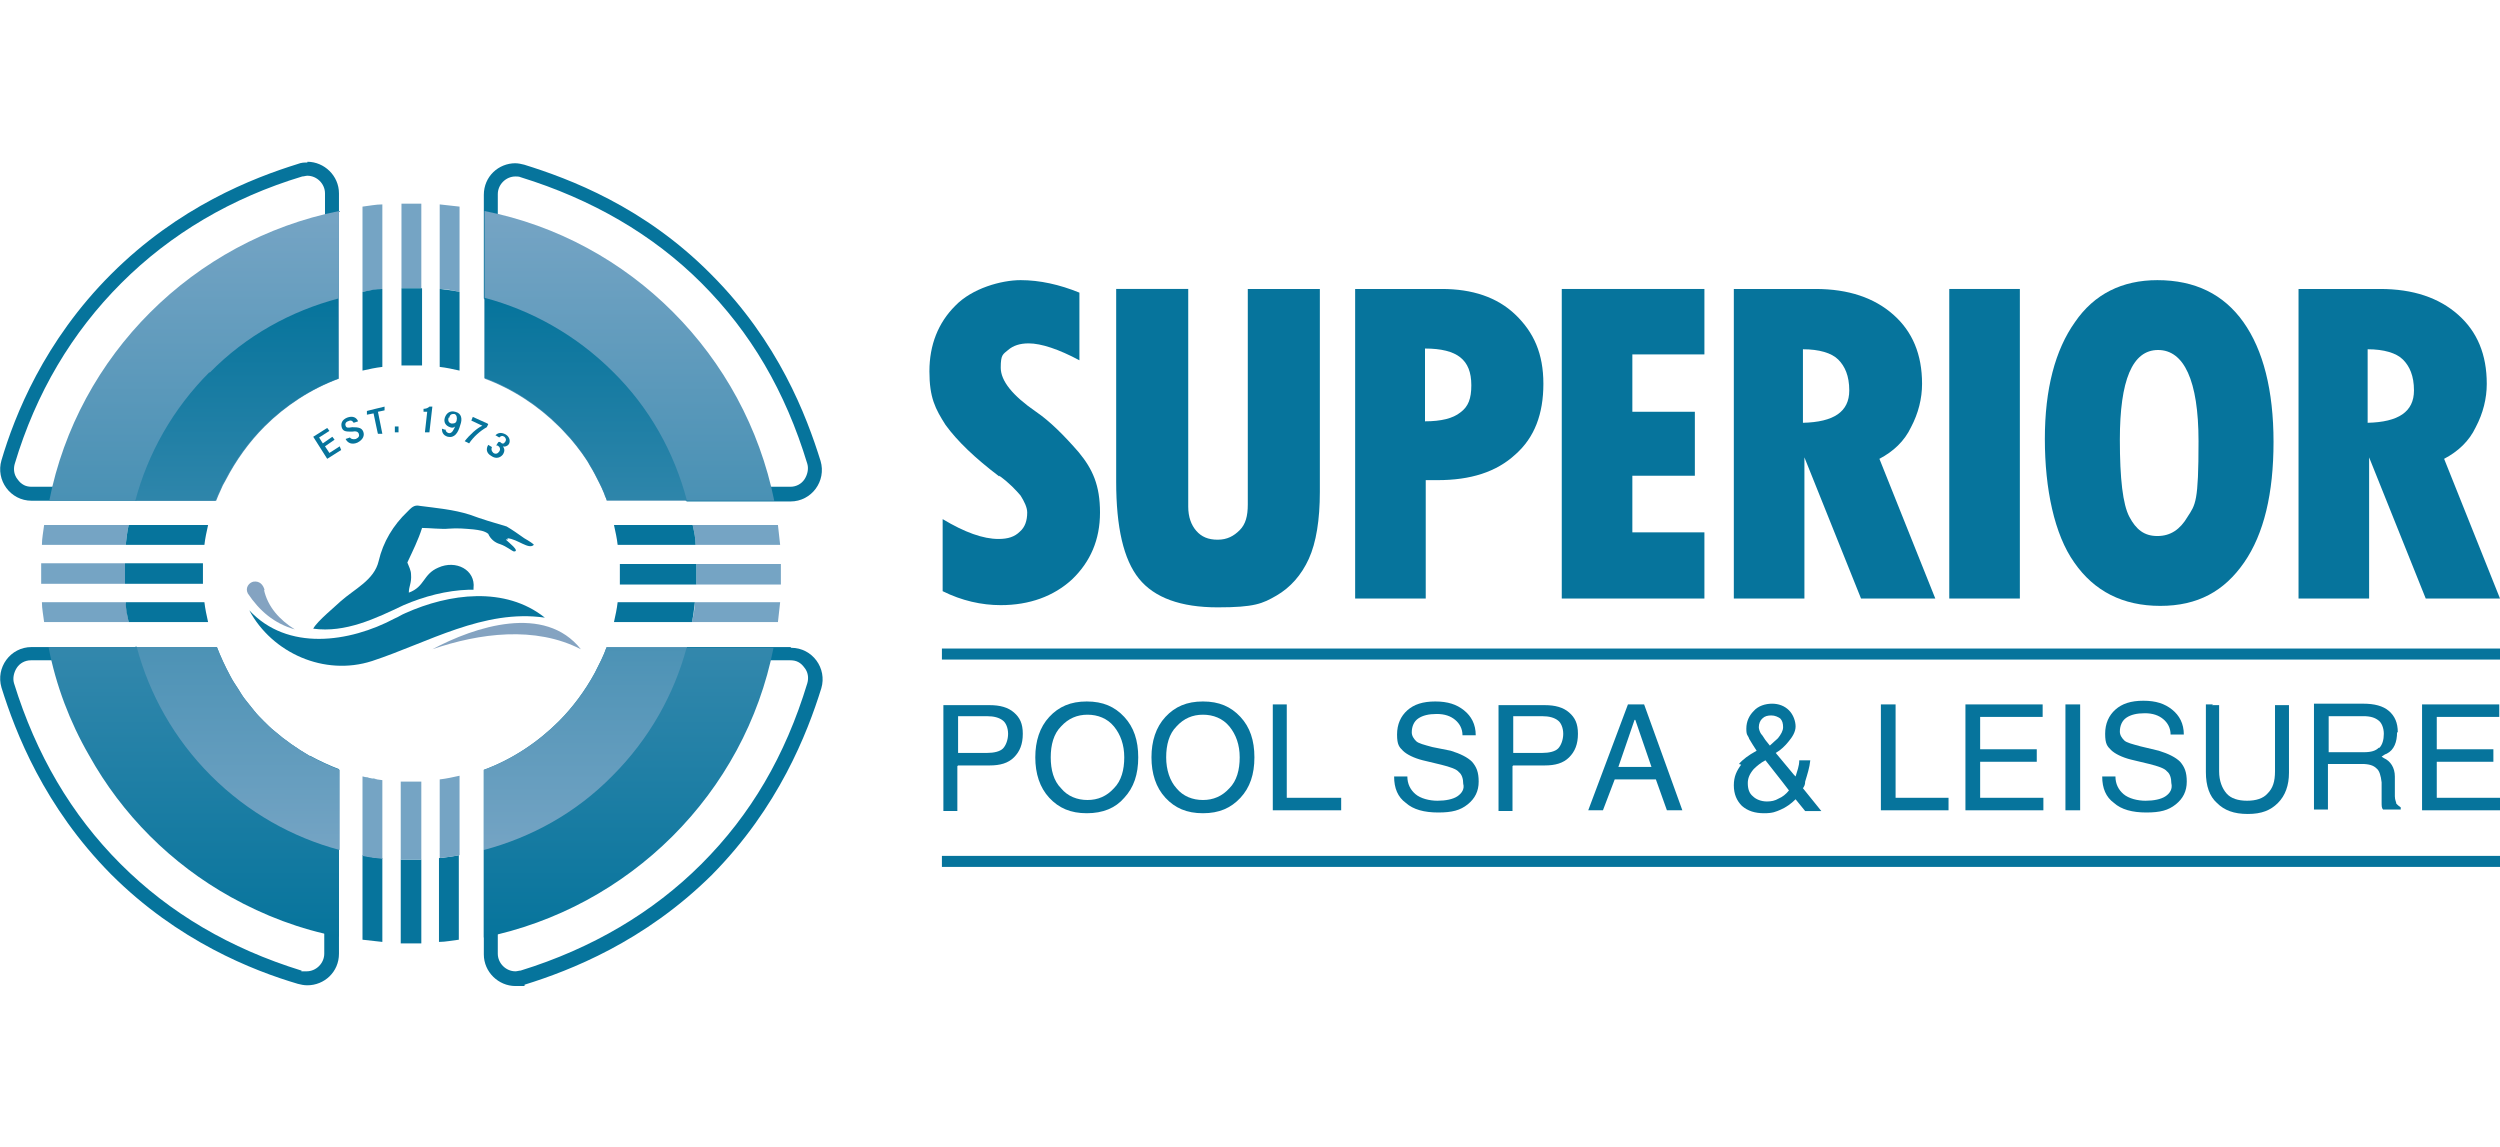 <?xml version="1.0" encoding="UTF-8"?>
<svg id="Layer_1" data-name="Layer 1" xmlns="http://www.w3.org/2000/svg" version="1.1" xmlns:xlink="http://www.w3.org/1999/xlink" viewBox="0 0 340 156">
  <defs>
    <style>
      .cls-1 {
        fill: url(#linear-gradient);
      }

      .cls-1, .cls-2, .cls-3, .cls-4, .cls-5, .cls-6 {
        stroke-width: 0px;
      }

      .cls-2 {
        fill: url(#linear-gradient-2);
      }

      .cls-3 {
        fill: #231f20;
      }

      .cls-4 {
        fill: #06749c;
      }

      .cls-7 {
        display: none;
      }

      .cls-5 {
        fill: #84a3c1;
      }

      .cls-6 {
        fill: #75a4c4;
      }
    </style>
    <linearGradient id="linear-gradient" x1="-2831.6" y1="-1303.4" x2="-2901.4" y2="-1373.2" gradientTransform="translate(-1024.7 3051.9) rotate(135) scale(1 -1)" gradientUnits="userSpaceOnUse">
      <stop offset="0" stop-color="#06749c"/>
      <stop offset="1" stop-color="#75a4c4"/>
    </linearGradient>
    <linearGradient id="linear-gradient-2" x1="-2893.3" y1="-1365" x2="-2840.2" y2="-1312" xlink:href="#linear-gradient"/>
  </defs>
  <g id="Layer_1-2" data-name="Layer 1-2" class="cls-7">
    <g>
      <path class="cls-3" d="M98.8,87.1h-23c-.4,1.1-.9,2.1-1.4,3.2-1.2,2.2-2.7,4.2-4.5,6.1-2.6,2.6-5.8,4.8-9.4,6.1v20.9h0v2.1c0,2.2,1.9,3.9,3.9,3.9s.8,0,1.1-.2c5.6-1.7,14.9-5.3,23.3-13.7s11.9-17.7,13.7-23.3c.8-2.6-1.1-5.1-3.7-5.1h0ZM100.9,91.7c-2.7,9.1-7.1,16.4-13.2,22.6s-13.7,10.6-22.6,13.2c-.2,0-.4,0-.6,0-1.2,0-2.2-1-2.2-2.2v-2.5c16.9-4.1,30.1-17.3,34.1-34.1h2.5c.7,0,1.3.4,1.8.9.4.5.5,1.2.4,1.9h0Z"/>
      <path class="cls-3" d="M3.9,69h23c.2-.4.4-.9.5-1.3s.4-.9.6-1.2c1.2-2.5,2.9-4.8,4.9-6.7,2.6-2.6,5.8-4.7,9.4-6v-21h0v-2.2c0-2.2-1.9-3.9-3.9-3.9s-.8,0-1.1.2c-5.6,1.7-14.9,5.4-23.3,13.8C5.5,48.9,1.9,58.3.2,63.8c-.8,2.6,1.1,5.1,3.7,5.1ZM1.9,64.4c2.7-8.8,7.2-16.5,13.3-22.6,6.2-6.2,13.8-10.7,22.6-13.3.2,0,.4,0,.6,0,1.2,0,2.2,1,2.2,2.2v2.6c-16.9,4-30.1,17.2-34.2,34.1h-2.6c-.7,0-1.3-.4-1.8-.9-.4-.5-.5-1.2-.3-1.9h0Z"/>
      <path class="cls-3" d="M34.3,97.7c-.4-.4-.9-.8-1.3-1.2s-.8-.9-1.2-1.3c-.4-.4-.8-.9-1.1-1.4-.4-.4-.6-.9-1-1.3-.4-.5-.7-1.1-1.1-1.7-.6-1.1-1.2-2.4-1.7-3.6H3.9c-2.6,0-4.5,2.6-3.7,5,1.7,5.6,5.3,14.9,13.7,23.3,8.4,8.4,17.7,12,23.3,13.7.4,0,.8.2,1.1.2,2.1,0,3.9-1.7,3.9-3.9v-2.1h0v-20.9c-1.2-.4-2.5-1-3.5-1.7-1.6-.8-3-1.9-4.4-3h0ZM40.5,125.5c0,1.2-1,2.2-2.2,2.2s-.4,0-.6,0c-8.9-2.7-16.5-7.2-22.6-13.2s-10.6-13.7-13.3-22.6c-.2-.7,0-1.4.4-1.9s1.1-.9,1.8-.9h2.6c1,4.1,2.6,8.1,4.6,11.7,4.1,7.4,10.3,13.6,17.7,17.7,3.6,2,7.6,3.6,11.7,4.6v2.5h0Z"/>
      <path class="cls-3" d="M70.2,59.9c.4.4.7.8,1.1,1.2.4.5.9,1.1,1.3,1.8.4.5.7,1.1,1.1,1.6.4.7.9,1.4,1.2,2.2.2.4.4.8.5,1.1,0,.3.2.5.4.8,0,0,0,.2,0,.3h23c2.6,0,4.5-2.6,3.7-5-1.7-5.6-5.2-14.9-13.7-23.3-8.4-8.5-17.7-12.1-23.2-13.8-.4,0-.8-.2-1.1-.2-2.1,0-3.9,1.7-3.9,3.9v2.1h0v20.9c3.5,1.3,6.7,3.4,9.4,6,0,0,.2.3.3.4h0ZM62.2,30.6c0-1.2,1-2.2,2.2-2.2s.4,0,.6,0c8.9,2.7,16.5,7.2,22.6,13.2,6.2,6.2,10.5,13.5,13.2,22.6.2.7,0,1.4-.4,1.9-.4.5-1.1.9-1.8.9h-2.5c-4.1-16.9-17.3-30.1-34.1-34.1v-2.5h0Z"/>
      <path class="cls-3" d="M97.5,74.4c0-.8-.2-1.7-.3-2.5h-20.5c.2.8.4,1.7.4,2.5h20.3Z"/>
      <path class="cls-3" d="M97.2,84c0-.8.2-1.7.3-2.5h-20.3c0,.9-.3,1.7-.4,2.5h20.5Z"/>
      <path class="cls-3" d="M97.7,78v-1.2h-20.2v2.5h20.2v-1.2Z"/>
      <path class="cls-3" d="M16.1,84h9.9c-.2-.8-.4-1.7-.4-2.5H5.3c0,.8.2,1.7.3,2.5h10.5Z"/>
      <path class="cls-3" d="M5.1,78v1.2h20.2v-2.5H5.1v1.2Z"/>
      <path class="cls-3" d="M47.9,42.5v-10.6c-.8,0-1.7.2-2.5.3v20.5c.8-.2,1.7-.4,2.5-.4v-9.7Z"/>
      <path class="cls-3" d="M57.5,42.8v-10.7c-.8,0-1.7-.2-2.5-.3v20.3c.9,0,1.7.3,2.5.4v-9.8h0Z"/>
      <path class="cls-3" d="M52.6,52v-20.2h-2.5v20.2h1.2c.4,0,.9,0,1.2,0Z"/>
      <path class="cls-3" d="M54.9,113.6v10.5c.8,0,1.7-.2,2.5-.3v-20.6c-.8.2-1.7.4-2.5.4v9.9Z"/>
      <path class="cls-3" d="M50.1,104v20.2h2.5v-20.2h-2.5Z"/>
      <path class="cls-3" d="M45.3,103.4q0,0,0,0t0,0v20.4c.8,0,1.7.2,2.5.3v-20.3c-.9,0-1.7-.3-2.5-.4,0,0,0,0,0,0Z"/>
      <path class="cls-3" d="M25.5,74.4c0-.9.3-1.7.4-2.5H5.6c0,.8-.2,1.7-.3,2.5h20.2Z"/>
      <path class="cls-3" d="M63.4,73.6c1.3,0,2.6,1.5,3.3.8,0,0-.5-.4-1.1-.9-.7-.5-1.5-1.1-2.2-1.5-1.5-.4-3.1-.9-4.6-1.4-2-.6-4.1-.9-6.3-1.1-.7-.2-1.1.3-1.6.7-1.8,1.7-3,3.8-3.5,6.1-.6,2.4-3.1,3.4-4.8,5.1-.5.5-2.9,2.5-3.4,3.4,4,.6,7.8-1.2,11.3-2.9,2.6-1.1,5.3-1.9,8.1-1.9h.6c0,0,0-.2,0-.2.3-2.3-2.1-3.6-4.4-2.6-1.9.9-1.7,2.4-3.7,3.1,0-.8.4-1.2.3-2.3,0-.5-.3-1-.4-1.4.7-1.4,1.4-2.8,1.9-4.3.9,0,2.6.3,3.3,0,1.2,0,2,0,3.1,0,.7,0,1.4.2,1.9.5.3.7.8,1.1,1.4,1.3.9.3,1.6.9,1.8.9.9,0-.7-1.1-1-1.5,0,0,0,0,0,0-.2,0,0,0,.2,0h0Z"/>
      <path class="cls-3" d="M68.1,83.4c-4.9-3.9-12-3-17.5-.5-.4.2-.9.4-1.2.6-5.7,3-13.4,4.1-18.2-1.1,2.7,5.4,9.4,8.3,15.3,6.4,7.1-2.2,13.9-6.4,21.6-5.4Z"/>
      <path class="cls-3" d="M72.6,87.4c-4.4-5.7-13.2-2.8-18.5,0,5.9-2,12.8-2.9,18.5,0Z"/>
      <path class="cls-3" d="M30.9,80.3c1.5,2.3,3.4,3.8,5.9,4.5-2-1.2-3.6-3.1-3.9-5.5-.6-1.1-2.6-.3-2,1Z"/>
      <polygon class="cls-3" points="40.5 62.1 41.8 61.3 41.5 60.8 40.3 61.6 39.8 60.9 41.1 60.1 40.8 59.8 39.1 60.8 40.9 63.6 42.7 62.5 42.4 62.1 41.1 62.9 40.5 62.1"/>
      <path class="cls-3" d="M44,60.2c.5,0,.7,0,.9.3,0,.3,0,.4-.4.6s-.6,0-.8-.3l-.5.2c.3.5.8.7,1.5.4s.9-.9.7-1.3-.5-.6-1.3-.5c-.5,0-.7,0-.8-.2,0-.3,0-.4.3-.5.4-.2.5,0,.7.2l.5-.2c-.3-.4-.7-.7-1.4-.4-.5.3-.9.7-.6,1.2.2.4.4.6,1.2.5h0Z"/>
      <polygon class="cls-3" points="45.8 58.1 46.8 57.9 47.3 60.7 47.9 60.6 47.3 57.8 48.2 57.7 48.1 57.1 45.7 57.7 45.8 58.1"/>
      <rect class="cls-3" x="49.4" y="59.6" width=".5" height=".7" transform="translate(-5.6 5.2) rotate(-5.6)"/>
      <path class="cls-3" d="M53.4,57.7l-.3,2.5h.5c0,0,.4-3.1.4-3.1h-.4c-.2.2-.4.3-.7.3v.4c0,0,.4,0,.4,0h0Z"/>
      <path class="cls-3" d="M56.8,57.7c-.6-.2-1.1.2-1.3.8s.2,1.1.7,1.2c.3,0,.5,0,.7,0,0,.4-.4,1-.8.9-.3,0-.4-.3-.4-.4l-.5-.2c0,.4,0,.8.7,1,.9.3,1.3-.4,1.6-1.4.2-.8,0-1.5-.7-1.8ZM57,58.9c0,.4-.4.4-.6.4s-.4-.4-.4-.7c0-.4.4-.5.6-.4.4,0,.4.4.4.8h0Z"/>
      <path class="cls-3" d="M60.8,59.7l.2-.4-1.9-.9-.2.4,1.4.6c-.6.4-1.6,1.1-2.2,1.9l.5.3c.4-.7,1.3-1.5,2.1-1.9h0Z"/>
      <path class="cls-3" d="M61,62c-.3.4-.2,1,.4,1.3.7.4,1.2.2,1.5-.2.3-.4.2-.7,0-1h0c.2,0,.5,0,.7-.3.3-.4.3-.9-.4-1.2-.6-.4-1.1-.2-1.3.2l.4.3c.2-.2.4-.3.6,0,.3.2.3.4,0,.6-.2.3-.4.3-.7,0h-.2c0,0-.2.2-.2.2h.2c.3.3.4.5.2.9-.2.3-.4.4-.7.2s-.3-.4-.2-.7l-.4-.3h0Z"/>
    </g>
    <g>
      <path class="cls-3" d="M131.4,64.4c1.4,1.1,2.4,2,2.9,2.7.5.8.9,1.6.9,2.4,0,1.1-.4,2-1.1,2.6-.7.7-1.7,1-2.9,1-2.1,0-4.7-.9-7.8-2.7v10.1c2.6,1.3,5.4,1.9,8.1,1.9,4,0,7.3-1.2,9.9-3.6,2.6-2.5,3.9-5.5,3.9-9.3s-1-6-3-8.4c-2-2.4-4-4.3-5.9-5.7-3.3-2.3-4.9-4.3-4.9-6.1s.4-1.9,1.1-2.5c.7-.6,1.7-.9,2.8-.9,1.8,0,4.1.8,7.1,2.4v-9.4c-2.7-1.1-5.5-1.8-8.2-1.8s-6.7,1.1-9.1,3.5c-2.4,2.4-3.5,5.4-3.5,9.1s.8,5.2,2.3,7.4c1.6,2.2,4.1,4.6,7.4,7.2h0Z"/>
      <path class="cls-3" d="M147.6,38.4v26.7c0,6.4,1.1,10.9,3.2,13.5,2.1,2.6,5.8,4,10.9,4s6.3-.5,8.2-1.6,3.4-2.8,4.5-5.1c1-2.3,1.5-5.4,1.5-9.3v-28.3h-10v29.9c0,1.6-.4,2.7-1.1,3.6s-1.8,1.3-3.1,1.3-2.3-.4-3-1.2-1.1-1.9-1.1-3.4v-30.3c0,0-10,0-10,0Z"/>
      <path class="cls-3" d="M192.9,38.4h-12.1v43h9.8v-16.3h1.7c4.6,0,8.2-1.1,10.9-3.5s3.9-5.7,3.9-9.8-1.3-7.2-3.9-9.6c-2.6-2.5-6-3.7-10.2-3.7ZM195.5,55.6c-1.1.8-2.6,1.2-4.9,1.2v-10.2c2.3,0,3.9.4,4.9,1.2s1.5,2,1.5,3.9c0,1.7-.4,3-1.5,3.8h0Z"/>
      <polygon class="cls-3" points="209.6 81.5 229.5 81.5 229.5 72.3 219.4 72.3 219.4 64.4 228 64.4 228 55.5 219.4 55.5 219.4 47.6 229.4 47.6 229.4 38.4 209.6 38.4 209.6 81.5"/>
      <path class="cls-3" d="M243.1,61.9h.2l7.9,19.6h10.3l-7.8-19.4c1.9-1,3.4-2.5,4.4-4.4s1.5-4,1.5-6c0-4.1-1.3-7.2-4-9.6-2.6-2.4-6.3-3.5-10.9-3.5h-11.4v43h9.8v-19.6h0ZM243.1,46.8c2.3,0,4,.5,4.9,1.4s1.5,2.3,1.5,4.3c0,2.9-2.1,4.4-6.4,4.5v-10.2h0Z"/>
      <rect class="cls-3" x="263.4" y="38.4" width="9.8" height="43"/>
      <path class="cls-3" d="M292.4,37.3c-4.9,0-8.7,1.9-11.5,5.8-2.7,3.9-4.1,9.3-4.1,16.2s1.3,13.2,4.1,17.2,6.7,6,11.9,6,8.9-2,11.7-6,4.1-9.6,4.1-16.8-1.4-12.8-4.1-16.7-6.7-5.8-11.9-5.8h0ZM296.6,70.1c-1,1.8-2.4,2.6-4.2,2.6s-3-.9-3.9-2.6-1.3-5.3-1.3-10.7c0-8.3,1.8-12.4,5.3-12.4s5.7,4.2,5.7,12.6-.4,8.7-1.5,10.5h0Z"/>
      <path class="cls-3" d="M321.6,61.9h.2l7.9,19.6h10.3l-7.8-19.4c1.9-1,3.4-2.5,4.4-4.4s1.5-4,1.5-6c0-4.1-1.3-7.2-4-9.6-2.6-2.4-6.3-3.5-10.9-3.5h-11.4v43h9.8v-19.6h0ZM321.6,46.8c2.3,0,4,.5,4.9,1.4s1.5,2.3,1.5,4.3c0,2.9-2.1,4.4-6.4,4.5v-10.2h0Z"/>
      <path class="cls-3" d="M125.6,104.7h4.4c1.4,0,2.6-.4,3.4-1.1.8-.8,1.2-1.9,1.2-3.3s-.4-2.3-1.2-3-1.9-1.1-3.4-1.1h-6.4v14.7h1.9v-6.3h0ZM125.6,97.8h4c1.1,0,1.8.2,2.3.6.4.4.7,1,.7,1.9s-.3,1.6-.7,2-1.2.6-2.3.6h-4s0-5.1,0-5.1Z"/>
      <path class="cls-3" d="M148.8,109.1c1.3-1.4,1.9-3.3,1.9-5.7s-.6-4.2-1.9-5.7-3-2.1-5.2-2.1-3.9.7-5.2,2.1-1.9,3.4-1.9,5.7.6,4.2,1.9,5.7,3,2.1,5.2,2.1c2.2,0,4-.6,5.2-2.1ZM138.5,103.6c0-1.8.4-3.3,1.4-4.3,1-1.1,2.2-1.7,3.7-1.7s2.7.5,3.7,1.7c1,1.1,1.4,2.6,1.4,4.3s-.4,3.3-1.4,4.3c-1,1.1-2.2,1.7-3.7,1.7s-2.7-.5-3.7-1.7c-1-1.1-1.4-2.6-1.4-4.3Z"/>
      <path class="cls-3" d="M164.9,109.1c1.3-1.4,1.9-3.3,1.9-5.7s-.6-4.2-1.9-5.7-3-2.1-5.2-2.1-3.9.7-5.2,2.1-1.9,3.4-1.9,5.7.6,4.2,1.9,5.7,3,2.1,5.2,2.1c2.1,0,3.9-.6,5.2-2.1ZM154.6,103.6c0-1.8.4-3.3,1.4-4.3,1-1.1,2.2-1.7,3.7-1.7s2.7.5,3.7,1.7c1,1.1,1.4,2.6,1.4,4.3s-.4,3.3-1.4,4.3c-1,1.1-2.2,1.7-3.7,1.7s-2.7-.5-3.7-1.7c-.9-1.1-1.4-2.6-1.4-4.3Z"/>
      <polygon class="cls-3" points="170.4 96.1 169.4 96.1 169.4 110.9 178.9 110.9 178.9 110 178.9 109.1 171.4 109.1 171.4 96.1 170.4 96.1"/>
      <path class="cls-3" d="M195.1,108.9c-.6.4-1.6.6-2.7.6s-2.4-.3-3.1-.9-1.1-1.4-1.1-2.5h-1.9c0,1.7.5,2.8,1.6,3.7s2.6,1.3,4.5,1.3,3.1-.4,4.1-1.1,1.5-1.9,1.5-3.2-.3-2-.9-2.7c-.6-.6-1.6-1.1-2.9-1.5l-2.6-.6c-1.1-.3-1.9-.5-2.3-.8-.4-.3-.6-.7-.6-1.2,0-.8.3-1.5.9-1.9s1.4-.6,2.6-.6,1.9.3,2.6.8,1,1.2,1.1,2.1h1.9c0-1.5-.6-2.6-1.6-3.4s-2.3-1.2-4-1.2-2.9.4-3.9,1.2c-1,.8-1.4,1.9-1.4,3.4s.3,1.8.8,2.3c.5.5,1.5,1,2.7,1.3l2.6.6c1.2.3,2.1.6,2.5,1,.4.4.6.9.6,1.6.2.8-.2,1.4-.8,1.9h0Z"/>
      <path class="cls-3" d="M202.9,104.7h4.4c1.4,0,2.6-.4,3.4-1.1.8-.8,1.2-1.9,1.2-3.3s-.4-2.3-1.2-3-1.9-1.1-3.4-1.1h-6.4v14.7h1.9v-6.3h0ZM202.9,97.8h4c1.1,0,1.8.2,2.3.6.4.4.7,1,.7,1.9s-.3,1.6-.7,2-1.2.6-2.3.6h-4v-5.1Z"/>
      <path class="cls-3" d="M216.8,106.6h5.8l1.5,4.3h2.1l-5.3-14.7h-2.3l-5.6,14.7h2l1.7-4.3ZM219.8,98.3l2.3,6.5h-4.6l2.3-6.5Z"/>
      <path class="cls-3" d="M234.5,104.5c-.6.8-1,1.7-1,2.8s.4,2.1,1.1,2.8c.8.7,1.9,1.1,3.1,1.1s1.7-.2,2.4-.5c.7-.4,1.4-.8,2-1.4l1.3,1.6h2.3l-2.6-3.2c.2-.3.3-.5.4-.9.4-1,.6-1.9.7-2.9h-1.5c0,.8-.3,1.5-.5,2.3h0c0,0-.2-.2-.2-.2l-2.6-3.1c.7-.4,1.3-1,1.8-1.5.6-.7,1-1.4,1-2.1s-.3-1.7-.9-2.3-1.4-.9-2.4-.9-1.9.4-2.6,1c-.6.6-1,1.4-1,2.5s.2.8.4,1.4c.3.5.6,1.1,1.1,1.7h0c-1.1.6-1.9,1.2-2.5,1.9h0ZM237.5,98.2c.3-.3.7-.4,1.2-.4s.9.2,1.2.4c.3.4.4.7.4,1.2s-.3,1-.7,1.5c-.4.4-.7.6-1.1,1l-.4-.5c-.4-.4-.5-.8-.8-1.1-.2-.4-.3-.7-.3-.9,0-.5.2-.9.4-1.1h0ZM236.3,105.1c.4-.4,1-.9,1.6-1.2l2.3,2.8,1.1,1.3h0c-.4.5-.9.9-1.4,1.1-.5.3-1.1.4-1.6.4-.8,0-1.5-.3-1.9-.7-.5-.4-.7-1.1-.7-1.9,0-.6.2-1.3.8-1.9h0Z"/>
      <polygon class="cls-3" points="254.9 96.1 253.9 96.1 253.9 110.9 263.4 110.9 263.4 110 263.4 109.1 255.9 109.1 255.9 96.1 254.9 96.1"/>
      <polygon class="cls-3" points="276.4 97.9 276.4 97 276.4 96.1 265.7 96.1 265.7 110.9 276.5 110.9 276.5 110 276.5 109.1 267.7 109.1 267.7 104.2 275.6 104.2 275.6 103.3 275.6 102.4 267.7 102.4 267.7 97.9 276.4 97.9"/>
      <polygon class="cls-3" points="281.6 96.1 280.6 96.1 279.6 96.1 279.6 110.9 280.7 110.9 281.6 110.9 281.6 96.1"/>
      <path class="cls-3" d="M293.5,108.9c-.6.4-1.6.6-2.7.6s-2.4-.3-3.1-.9-1.1-1.4-1.1-2.5h-1.9c0,1.7.5,2.8,1.6,3.7,1.1.9,2.6,1.3,4.5,1.3s3.1-.4,4.1-1.1,1.5-1.9,1.5-3.2-.3-2-.9-2.7c-.6-.6-1.6-1.1-2.9-1.5l-2.6-.6c-1.1-.3-1.9-.5-2.3-.8s-.6-.7-.6-1.2c0-.8.3-1.5.9-1.9s1.4-.6,2.6-.6,1.9.3,2.6.8c.6.5,1,1.2,1.1,2.1h1.9c0-1.5-.6-2.6-1.6-3.4-1-.8-2.3-1.2-4-1.2s-2.9.4-3.9,1.2-1.4,1.9-1.4,3.4.3,1.8.8,2.3,1.5,1,2.7,1.3l2.6.6c1.2.3,2.1.6,2.5,1,.4.4.6.9.6,1.6.2.8-.2,1.4-.8,1.9h0Z"/>
      <path class="cls-3" d="M300.1,96.1h-1v9.4c0,1.9.5,3.4,1.5,4.3s2.4,1.5,4.3,1.5,3.2-.5,4.2-1.5c1.1-1.1,1.5-2.5,1.5-4.2v-9.4h-1.9v9.2c0,1.4-.4,2.4-1,3.1s-1.6,1.1-2.8,1.1-2.2-.4-2.8-1.1-1-1.8-1-3.1v-9.2h-1.1Z"/>
      <path class="cls-3" d="M325.8,100.1c0-1.3-.4-2.3-1.2-3s-2-1.1-3.5-1.1h-6.8v14.7h1.9v-6.4h4.7c1,0,1.7.2,2,.6.4.4.6,1.1.7,1.9v1.1c0,.6,0,1.1,0,1.7,0,.5,0,.8.2,1h2.5v-.4c-.3-.2-.4-.3-.6-.5,0-.2-.2-.5-.2-1v-2.7c0-1.2-.6-2.1-1.5-2.6l-.4-.2c.3-.2.4-.3.7-.4,1.1-.6,1.4-1.6,1.4-2.9h0ZM323.1,102.2c-.4.4-1.1.6-2,.6h-4.9v-5h4.8c1,0,1.7.2,2.1.6.4.4.7,1.1.7,1.9,0,.9-.2,1.5-.6,1.9h0Z"/>
      <polygon class="cls-3" points="339.9 97.9 339.9 97 339.9 96.1 329.1 96.1 329.1 110.9 340 110.9 340 110 340 109.1 331.2 109.1 331.2 104.2 339.1 104.2 339.1 103.3 339.1 102.4 331.2 102.4 331.2 97.9 339.9 97.9"/>
      <rect class="cls-3" x="123.4" y="88.4" width="216.6" height="1.5"/>
      <rect class="cls-3" x="123.4" y="117.2" width="216.6" height="1.5"/>
    </g>
  </g>
  <g id="Layer_1-2-2" data-name="Layer 1-2">
    <g>
      <g>
        <path class="cls-4" d="M135.9,64.7c1.4,1,2.3,2,2.9,2.7.5.8.9,1.6.9,2.3,0,1.1-.3,2-1,2.6-.7.7-1.6,1-2.9,1-2.1,0-4.6-.9-7.6-2.7v9.8c2.6,1.3,5.3,1.9,7.9,1.9,3.9,0,7.2-1.2,9.7-3.5,2.5-2.4,3.8-5.4,3.8-9.1s-1-5.9-2.9-8.2c-2-2.3-3.9-4.2-5.8-5.5-3.2-2.2-4.8-4.2-4.8-6s.3-1.8,1-2.4,1.6-.9,2.8-.9c1.7,0,4.1.8,6.9,2.3v-9.2c-2.7-1.1-5.4-1.7-8-1.7s-6.6,1.1-8.9,3.5c-2.3,2.3-3.5,5.3-3.5,8.9s.8,5.1,2.2,7.3c1.6,2.2,4,4.5,7.3,7h0Z"/>
        <path class="cls-4" d="M151.8,39.3v26.2c0,6.2,1,10.6,3.1,13.2,2.1,2.6,5.7,3.9,10.7,3.9s6.1-.5,8-1.6,3.4-2.8,4.4-5c1-2.2,1.5-5.3,1.5-9.1v-27.6h-9.8v29.3c0,1.6-.3,2.7-1.1,3.5s-1.7,1.3-3,1.3-2.2-.4-2.9-1.2c-.7-.8-1.1-1.9-1.1-3.3v-29.6c0,0-9.8,0-9.8,0h0Z"/>
        <path class="cls-4" d="M196.1,39.3h-11.8v42.1h9.6v-16.1h1.6c4.5,0,8-1.1,10.6-3.5,2.6-2.3,3.8-5.5,3.8-9.6s-1.3-7-3.8-9.4c-2.5-2.4-5.9-3.5-10-3.5h0ZM198.6,56.1c-1,.8-2.6,1.2-4.8,1.2v-9.9c2.2,0,3.8.4,4.8,1.2,1,.8,1.5,2,1.5,3.8s-.4,2.9-1.5,3.7h0Z"/>
        <polygon class="cls-4" points="212.4 81.4 231.8 81.4 231.8 72.4 222 72.4 222 64.7 230.5 64.7 230.5 56 222 56 222 48.2 231.8 48.2 231.8 39.3 212.4 39.3 212.4 81.4"/>
        <path class="cls-4" d="M245.2,62.2h.2l7.7,19.2h10.1l-7.6-19c1.9-1,3.4-2.4,4.3-4.3,1-1.9,1.5-3.9,1.5-5.9,0-4-1.3-7.1-3.9-9.4-2.6-2.3-6.1-3.5-10.6-3.5h-11.1v42.1h9.6v-19.2h0,0ZM245.2,47.5c2.2,0,3.9.5,4.8,1.4s1.5,2.2,1.5,4.2c0,2.9-2.1,4.3-6.3,4.4v-10h0Z"/>
        <rect class="cls-4" x="265.1" y="39.3" width="9.6" height="42.1"/>
        <path class="cls-4" d="M293.4,38.1c-4.8,0-8.6,1.9-11.2,5.7-2.7,3.8-4.1,9.1-4.1,15.9s1.3,13,4,16.8c2.7,3.9,6.6,5.9,11.7,5.9s8.7-2,11.4-5.9c2.7-3.9,4-9.4,4-16.4s-1.4-12.5-4.1-16.3c-2.7-3.8-6.6-5.7-11.7-5.7h0ZM297.5,70.3c-1,1.7-2.3,2.6-4.1,2.6s-2.9-.9-3.8-2.6-1.3-5.2-1.3-10.5c0-8.1,1.7-12.2,5.2-12.2s5.5,4.1,5.5,12.4-.4,8.6-1.5,10.3h0Z"/>
        <path class="cls-4" d="M322,62.2h.2l7.7,19.2h10.1l-7.6-19c1.9-1,3.4-2.4,4.3-4.3,1-1.9,1.5-3.9,1.5-5.9,0-4-1.3-7.1-3.9-9.4-2.6-2.3-6.1-3.5-10.6-3.5h-11.1v42.1h9.6v-19.2h0,0ZM322,47.5c2.2,0,3.9.5,4.8,1.4s1.5,2.2,1.5,4.2c0,2.9-2.1,4.3-6.3,4.4v-10h0Z"/>
        <path class="cls-4" d="M130.3,104.1h4.3c1.4,0,2.5-.3,3.3-1.1s1.2-1.8,1.2-3.2-.4-2.2-1.2-2.9c-.8-.7-1.9-1-3.3-1h-6.3v14.4h1.9v-6.1h0ZM130.3,97.4h3.9c1,0,1.7.2,2.2.6.4.3.7,1,.7,1.8s-.3,1.6-.7,2-1.2.6-2.2.6h-3.9v-5h0Z"/>
        <path class="cls-4" d="M152.9,108.5c1.3-1.4,1.9-3.2,1.9-5.5s-.6-4.1-1.9-5.5-2.9-2.1-5.1-2.1-3.8.7-5.1,2.1-1.9,3.3-1.9,5.5.6,4.1,1.9,5.5,2.9,2.1,5.1,2.1,3.9-.7,5.1-2.1ZM142.9,103c0-1.7.4-3.2,1.4-4.2,1-1.1,2.2-1.6,3.6-1.6s2.7.5,3.6,1.6,1.4,2.5,1.4,4.2-.4,3.2-1.4,4.2c-1,1.1-2.2,1.6-3.6,1.6s-2.7-.5-3.6-1.6c-1-1-1.4-2.5-1.4-4.2Z"/>
        <path class="cls-4" d="M168.7,108.5c1.3-1.4,1.9-3.2,1.9-5.5s-.6-4.1-1.9-5.5-2.9-2.1-5.1-2.1-3.8.7-5.1,2.1c-1.3,1.4-1.9,3.3-1.9,5.5s.6,4.1,1.9,5.5,2.9,2.1,5.1,2.1,3.8-.7,5.1-2.1ZM158.6,103c0-1.7.4-3.2,1.4-4.2,1-1.1,2.2-1.6,3.6-1.6s2.7.5,3.6,1.6,1.4,2.5,1.4,4.2-.4,3.2-1.4,4.2c-1,1.1-2.2,1.6-3.6,1.6s-2.7-.5-3.6-1.6c-.9-1-1.4-2.5-1.4-4.2Z"/>
        <polygon class="cls-4" points="174.1 95.8 173.1 95.8 173.1 110.2 182.4 110.2 182.4 109.3 182.4 108.5 175 108.5 175 95.8 174.1 95.8"/>
        <path class="cls-4" d="M198.2,108.3c-.6.4-1.6.6-2.7.6s-2.3-.3-3-.9-1.1-1.4-1.1-2.4h-1.8c0,1.6.5,2.8,1.6,3.6,1,.9,2.5,1.3,4.4,1.3s3-.3,4-1.1,1.5-1.8,1.5-3.1-.3-2-.9-2.7c-.6-.6-1.6-1.1-2.9-1.5l-2.5-.5c-1.1-.3-1.9-.5-2.2-.8s-.6-.7-.6-1.2c0-.8.3-1.5.9-1.9s1.4-.6,2.5-.6,1.9.3,2.5.8c.6.5,1,1.2,1,2.1h1.8c0-1.5-.6-2.6-1.6-3.4s-2.2-1.2-3.9-1.2-2.9.4-3.8,1.2-1.4,1.9-1.4,3.3.3,1.7.8,2.2,1.5,1,2.7,1.3l2.5.6c1.2.3,2.1.6,2.4,1,.4.3.6.9.6,1.6.2.7-.2,1.3-.8,1.7h0Z"/>
        <path class="cls-4" d="M205.8,104.1h4.3c1.4,0,2.5-.3,3.3-1.1s1.2-1.8,1.2-3.2-.4-2.2-1.2-2.9-1.9-1-3.3-1h-6.3v14.4h1.9v-6.1h0ZM205.8,97.4h3.9c1,0,1.7.2,2.2.6.4.3.7,1,.7,1.8s-.3,1.6-.7,2-1.2.6-2.2.6h-3.9v-5h0Z"/>
        <path class="cls-4" d="M219.5,106h5.7l1.5,4.2h2.1l-5.2-14.4h-2.2l-5.4,14.4h2l1.6-4.2h0ZM222.4,97.9l2.2,6.4h-4.5l2.2-6.4h0Z"/>
        <path class="cls-4" d="M236.8,104c-.6.8-1,1.6-1,2.8s.4,2.1,1.1,2.8c.8.7,1.8,1,3,1s1.6-.2,2.3-.5,1.4-.8,2-1.4l1.3,1.6h2.2l-2.5-3.1c.2-.3.3-.5.3-.9.3-1,.6-1.9.7-2.9h-1.5c0,.8-.3,1.5-.5,2.2h0c0,0-.2-.2-.2-.2l-2.5-3c.7-.4,1.3-1,1.7-1.5.6-.7,1-1.4,1-2.1s-.3-1.6-.9-2.2-1.4-.9-2.3-.9-1.9.3-2.5,1c-.6.6-1,1.4-1,2.4s.2.8.4,1.4c.3.5.6,1,1,1.6h0c-1.1.6-1.9,1.2-2.4,1.8h0ZM239.7,97.7c.3-.3.7-.4,1.2-.4s.9.2,1.2.4c.3.3.4.7.4,1.2s-.3,1-.7,1.5c-.3.3-.7.6-1.1,1l-.4-.5c-.3-.3-.5-.8-.8-1.1-.2-.3-.3-.7-.3-.9,0-.5.2-.9.4-1.1h0ZM238.5,104.6c.4-.4,1-.9,1.6-1.2l2.2,2.8,1,1.3h0c-.4.5-.9.9-1.4,1.1-.5.3-1,.4-1.6.4-.8,0-1.5-.3-1.9-.7-.5-.4-.7-1-.7-1.8,0-.6.2-1.2.8-1.9h0Z"/>
        <polygon class="cls-4" points="256.7 95.8 255.8 95.8 255.8 110.2 265 110.2 265 109.3 265 108.5 257.8 108.5 257.8 95.8 256.7 95.8"/>
        <polygon class="cls-4" points="277.8 97.5 277.8 96.6 277.8 95.8 267.3 95.8 267.3 110.2 277.9 110.2 277.9 109.3 277.9 108.5 269.3 108.5 269.3 103.6 277 103.6 277 102.7 277 101.9 269.3 101.9 269.3 97.5 277.8 97.5"/>
        <polygon class="cls-4" points="282.9 95.8 281.9 95.8 280.9 95.8 280.9 110.2 282 110.2 282.9 110.2 282.9 95.8"/>
        <path class="cls-4" d="M294.5,108.3c-.6.4-1.6.6-2.7.6s-2.3-.3-3-.9c-.7-.6-1.1-1.4-1.1-2.4h-1.8c0,1.6.5,2.8,1.6,3.6,1,.9,2.5,1.3,4.4,1.3s3-.3,4-1.1,1.5-1.8,1.5-3.1-.3-2-.9-2.7c-.6-.6-1.6-1.1-2.9-1.5l-2.5-.6c-1.1-.3-1.9-.5-2.2-.8s-.6-.7-.6-1.2c0-.8.3-1.5.9-1.9s1.4-.6,2.5-.6,1.9.3,2.5.8c.6.5,1,1.2,1,2.1h1.8c0-1.5-.6-2.6-1.6-3.4-1-.8-2.2-1.2-3.9-1.2s-2.9.4-3.8,1.2-1.4,1.9-1.4,3.3.3,1.7.8,2.2,1.5,1,2.7,1.3l2.5.6c1.2.3,2.1.6,2.4,1,.4.3.6.9.6,1.6.2.8-.2,1.4-.8,1.8h0Z"/>
        <path class="cls-4" d="M301,95.8h-1v9.2c0,1.9.5,3.3,1.5,4.2,1,1,2.3,1.5,4.2,1.5s3.1-.5,4.1-1.5c1-1,1.5-2.4,1.5-4.1v-9.2h-1.9v9c0,1.4-.3,2.3-1,3-.6.7-1.6,1-2.8,1s-2.2-.3-2.8-1-1-1.7-1-3v-9h-1,0Z"/>
        <path class="cls-4" d="M326.1,99.6c0-1.3-.4-2.2-1.2-2.9s-2-1-3.5-1h-6.7v14.4h1.9v-6.2h4.6c1,0,1.6.2,2,.6.4.3.6,1,.7,1.9v1.1c0,.6,0,1.1,0,1.6,0,.5,0,.8.2,1h2.4v-.3c-.3-.2-.4-.3-.6-.5,0-.2-.2-.5-.2-1v-2.7c0-1.2-.6-2.1-1.5-2.5l-.3-.2c.3-.2.4-.3.7-.4,1-.5,1.4-1.6,1.4-2.9h0ZM323.5,101.7c-.4.4-1,.6-2,.6h-4.8v-4.9h4.7c1,0,1.6.2,2.1.6.4.3.7,1,.7,1.8s-.2,1.5-.6,1.9h0Z"/>
        <polygon class="cls-4" points="339.9 97.5 339.9 96.6 339.9 95.8 329.4 95.8 329.4 110.2 340 110.2 340 109.3 340 108.5 331.4 108.5 331.4 103.6 339.1 103.6 339.1 102.7 339.1 101.9 331.4 101.9 331.4 97.5 339.9 97.5"/>
        <rect class="cls-4" x="128.1" y="88.2" width="211.9" height="1.5"/>
        <rect class="cls-4" x="128.1" y="116.4" width="211.9" height="1.5"/>
      </g>
      <g>
        <g>
          <path class="cls-4" d="M70.1,24c.2,0,.5,0,.7.1,9.7,3,18,7.8,24.6,14.4,6.7,6.7,11.4,14.7,14.4,24.6.2.7,0,1.5-.4,2.1-.4.6-1.1,1-1.9,1h-13.3l-26.5-26.5v-13.3c0-1.3,1.1-2.4,2.4-2.4M70.1,22.2c-2.3,0-4.3,1.8-4.3,4.3v14.1l27.6,27.6h14.1c2.9,0,4.9-2.8,4.1-5.5-1.9-6.1-5.7-16.2-14.9-25.4-9.1-9.2-19.3-13-25.4-14.9-.4-.1-.8-.2-1.3-.2h0Z"/>
          <path class="cls-4" d="M107.5,89.8c.8,0,1.4.3,1.9,1,.5.6.6,1.4.4,2.1-3,9.9-7.7,17.9-14.4,24.6-6.6,6.6-14.9,11.5-24.6,14.5-.2,0-.5.1-.7.1-1.3,0-2.4-1.1-2.4-2.4v-13.4l26.5-26.5h13.3M107.5,88h-14.1l-27.6,27.6v14.2c0,2.4,2,4.3,4.3,4.3s.8,0,1.3-.2c6.1-1.9,16.2-5.8,25.4-14.9,9.1-9.2,13-19.3,14.9-25.4.8-2.7-1.2-5.5-4.1-5.5h0Z"/>
          <path class="cls-4" d="M41.8,23.9c1.3,0,2.4,1.1,2.4,2.4v13.4l-26.5,26.5H4.3c-.8,0-1.4-.3-1.9-1-.5-.6-.6-1.4-.4-2.1,2.9-9.7,7.8-17.9,14.5-24.6,6.7-6.7,15-11.6,24.6-14.5.2,0,.5-.1.7-.1M41.8,22.1c-.4,0-.8,0-1.3.2-6.1,1.9-16.2,5.8-25.4,15C6,46.4,2,56.5.2,62.6c-.8,2.7,1.2,5.5,4.1,5.5h14.2l27.6-27.6v-14.2c0-2.4-2-4.3-4.3-4.3h0Z"/>
          <path class="cls-4" d="M17.6,89.8l26.5,26.5v13.4c0,1.3-1.1,2.4-2.4,2.4s-.5,0-.7-.1c-9.7-3-17.9-7.8-24.6-14.5-6.7-6.7-11.5-14.9-14.5-24.6-.2-.7,0-1.5.4-2.1.4-.6,1.1-1,1.9-1h13.4M18.4,88H4.3c-2.9,0-4.9,2.8-4.1,5.5,1.9,6.1,5.8,16.2,14.9,25.4,9.1,9.1,19.3,13.1,25.4,14.9.4.1.8.2,1.3.2,2.3,0,4.3-1.8,4.3-4.3v-14.2l-27.6-27.6h0Z"/>
        </g>
        <path class="cls-1" d="M6.6,68.1h22.8c.2-.5.4-1,.6-1.4.2-.5.4-.9.7-1.4,1.4-2.7,3.2-5.2,5.3-7.3,2.8-2.8,6.3-5.1,10.1-6.5v-22.8c-19.8,4-35.5,19.6-39.4,39.4ZM42.1,102.8c-1.7-1-3.3-2.1-4.8-3.4-.5-.4-1-.9-1.4-1.3-.5-.5-.9-.9-1.3-1.4-.4-.5-.8-1-1.2-1.5-.4-.5-.7-1-1-1.5-.4-.6-.8-1.2-1.1-1.8-.7-1.3-1.3-2.6-1.8-3.9H6.6c1,5.2,2.9,10.2,5.5,14.7,4.5,8.1,11.2,14.8,19.3,19.3,4.5,2.5,9.4,4.4,14.7,5.4v-22.8c-1.3-.5-2.6-1.1-3.9-1.8h0ZM50.6,105.9c-.5,0-.9-.2-1.4-.3.5.1.9.2,1.4.3.2,0,.4,0,.7.1-.2,0-.4,0-.7-.1ZM82.5,68.1h22.8c-4-19.8-19.6-35.5-39.4-39.4v22.8c3.8,1.4,7.3,3.7,10.1,6.5.1.1.3.3.4.4.4.4.8.9,1.2,1.3.5.6,1,1.2,1.5,1.9.4.6.8,1.1,1.1,1.7.5.8.9,1.6,1.3,2.4.2.4.4.8.6,1.3.1.3.2.6.4.9,0,0,0,.2,0,.2M82.5,88c-.4,1.2-1,2.3-1.6,3.5-1.3,2.4-3,4.7-4.9,6.6-2.9,2.9-6.4,5.2-10.2,6.6v22.8c19.8-4,35.5-19.6,39.4-39.4h-22.8,0Z"/>
        <path class="cls-2" d="M28.5,50.6c-5,5-8.4,11.1-10.1,17.5h10.9c.2-.5.4-1,.6-1.4.2-.5.4-.9.7-1.4,1.4-2.7,3.2-5.2,5.3-7.3,2.8-2.8,6.3-5.1,10.1-6.5v-10.9c-6.4,1.7-12.5,5-17.5,10.1h0ZM42.1,102.8c-1.7-1-3.3-2.1-4.8-3.4-.5-.4-1-.9-1.4-1.3-.5-.5-.9-.9-1.3-1.4-.4-.5-.8-1-1.2-1.5-.4-.5-.7-1-1-1.5-.4-.6-.8-1.2-1.1-1.8-.7-1.3-1.3-2.6-1.8-3.9h-10.9c1.7,6.4,5.1,12.5,10.1,17.5,5,5,11.1,8.4,17.5,10.1v-10.9c-1.3-.5-2.6-1.1-3.9-1.8h0ZM82.5,88c-.4,1.2-1,2.3-1.6,3.5-1.3,2.4-3,4.7-4.9,6.6-2.9,2.9-6.4,5.2-10.2,6.6v10.9c6.4-1.7,12.5-5,17.5-10.1,5-5,8.4-11.1,10.1-17.5h-10.9ZM83.4,50.6c-5-5-11.1-8.4-17.5-10.1v10.9c3.8,1.4,7.3,3.7,10.1,6.5.1.1.3.3.4.4.4.4.8.9,1.2,1.3.5.6,1,1.2,1.5,1.9.4.6.8,1.1,1.1,1.7.5.8.9,1.6,1.3,2.4.2.4.4.8.6,1.3.2.4.3.8.4,1.1h10.9c-1.7-6.4-5-12.5-10.1-17.5h0Z"/>
        <path class="cls-6" d="M55.9,27.7c.4,0,.9,0,1.4,0v11.5c-.5,0-1,0-1.4,0s-.9,0-1.3,0v-11.5c.5,0,.9,0,1.4,0ZM49.3,39.7c.9-.2,1.8-.3,2.7-.4v-11.5c-.9,0-1.8.2-2.7.3v11.6ZM59.8,27.8v11.5c.9,0,1.8.2,2.7.4v-11.6c-.9-.1-1.8-.2-2.7-.3h0Z"/>
        <path class="cls-6" d="M94.6,74.1c0-.9-.2-1.8-.4-2.7h11.6c.1.9.2,1.8.3,2.7h-11.6ZM94.2,84.6h11.6c.1-.9.2-1.8.3-2.7h-11.6c0,.9-.2,1.8-.4,2.7ZM106.2,76.7h-11.5c0,.5,0,.9,0,1.4s0,.9,0,1.4h11.5c0-.4,0-.9,0-1.4s0-.9,0-1.4h0Z"/>
        <g>
          <path class="cls-4" d="M49.3,127.8c.9.1,1.8.2,2.7.3v-11.4c-.9,0-1.8-.2-2.7-.4v11.5Z"/>
          <path class="cls-4" d="M54.5,116.9v11.4c.4,0,.9,0,1.4,0s.9,0,1.4,0v-11.4c-.5,0-.9,0-1.4,0s-.9,0-1.4,0Z"/>
          <path class="cls-4" d="M59.7,116.7v11.4c.9,0,1.8-.2,2.7-.3v-11.5c-.9.2-1.8.3-2.7.4Z"/>
        </g>
        <path class="cls-6" d="M17.2,74.1H5.7c0-.9.2-1.8.3-2.7h11.5c-.2.9-.3,1.8-.4,2.7ZM5.7,81.9c0,.9.2,1.8.3,2.7h11.5c-.2-.9-.3-1.8-.4-2.7H5.7ZM17,78c0-.5,0-.9,0-1.4H5.6c0,.4,0,.9,0,1.4s0,.9,0,1.4h11.4c0-.5,0-.9,0-1.4Z"/>
        <g>
          <path class="cls-4" d="M49.3,50.4c.9-.2,1.8-.4,2.7-.5v-10.6c-.9,0-1.8.2-2.7.4v10.7h0Z"/>
          <path class="cls-4" d="M59.8,39.3v10.6c.9.1,1.8.3,2.7.5v-10.7c-.9-.2-1.8-.3-2.7-.4Z"/>
          <path class="cls-4" d="M54.6,39.2v10.5c.4,0,.9,0,1.4,0s.9,0,1.4,0v-10.5c-.5,0-1,0-1.4,0s-.9,0-1.3,0h0Z"/>
        </g>
        <g>
          <path class="cls-4" d="M83.5,84.6h10.6c.2-.9.3-1.8.4-2.7h-10.5c-.1.9-.3,1.8-.5,2.7Z"/>
          <path class="cls-4" d="M94.7,76.7h-10.4c0,.4,0,.9,0,1.4s0,.9,0,1.4h10.4c0-.5,0-.9,0-1.4s0-.9,0-1.4Z"/>
          <path class="cls-4" d="M94.6,74.1c0-.9-.2-1.8-.4-2.7h-10.7c.2.9.4,1.8.5,2.7h10.5,0Z"/>
        </g>
        <path class="cls-6" d="M62.5,105.5v10.8c-.9.2-1.8.3-2.7.4v-10.7c.9-.1,1.8-.3,2.7-.5ZM54.5,106.3v10.6c.5,0,.9,0,1.4,0s.9,0,1.4,0v-10.6c-.4,0-.9,0-1.4,0s-.9,0-1.4,0ZM49.3,116.4c.9.2,1.8.3,2.7.4v-10.7c-.9-.1-1.8-.3-2.7-.5v10.8Z"/>
        <g>
          <path class="cls-4" d="M27.6,78c0-.5,0-.9,0-1.4h-10.6c0,.5,0,.9,0,1.4s0,.9,0,1.4h10.6c0-.4,0-.9,0-1.4Z"/>
          <path class="cls-4" d="M28.3,71.4h-10.8c-.2.9-.3,1.8-.4,2.7h10.7c.1-.9.3-1.8.5-2.7h0Z"/>
          <path class="cls-4" d="M27.8,81.9h-10.7c0,.9.2,1.8.4,2.7h10.8c-.2-.9-.4-1.8-.5-2.7Z"/>
        </g>
        <path class="cls-4" d="M69,73.2c1.4.1,2.9,1.6,3.6.9,0-.1-.6-.5-1.3-.9-.7-.5-1.7-1.2-2.4-1.6-1.7-.5-3.4-1-5-1.6-2.2-.7-4.5-.9-6.8-1.2-.8-.2-1.2.3-1.7.8-1.9,1.8-3.3,4.1-3.9,6.7-.6,2.6-3.3,3.8-5.2,5.5-.6.6-3.2,2.7-3.7,3.7,4.4.6,8.5-1.4,12.3-3.2,2.8-1.2,5.8-2,8.9-2.1.1,0,.5,0,.6,0,0,0,0-.2,0-.2.3-2.5-2.4-3.9-4.8-2.8-2.1.9-1.8,2.6-4,3.4,0-.9.4-1.3.3-2.5,0-.5-.3-1.1-.5-1.6.7-1.5,1.5-3.1,2-4.7.9,0,2.8.2,3.6.1,1.3-.1,2.2,0,3.4.1.8.1,1.5.2,2,.6.3.7.9,1.2,1.6,1.4.9.3,1.7,1,1.9,1,.9,0-.8-1.3-1.1-1.6,0,0,0,0,0,0,0,0,.2-.1.3,0h0Z"/>
        <path class="cls-4" d="M55.1,83.4c6-2.7,13.6-3.7,19,.6-8.3-1.2-15.9,3.4-23.5,5.9-6.5,2.1-13.6-1.1-16.7-6.9,5.2,5.6,13.6,4.4,19.8,1.1.5-.2.9-.5,1.4-.7h0Z"/>
        <path class="cls-5" d="M79,88.3c-6.2-3.2-13.8-2.2-20.2,0,5.8-3.1,15.3-6.2,20.2,0Z"/>
        <path class="cls-5" d="M35.9,80.2c.5,2.3,2.1,4.1,4.2,5.4-2.8-.8-4.8-2.5-6.4-4.9-.4-.8.2-1.5.8-1.6.8-.1,1.3.4,1.5,1.2Z"/>
        <g>
          <path class="cls-4" d="M45.5,59.8l-1.3.9.6.9,1.4-.9.2.5-1.9,1.2-1.9-3,1.9-1.2.3.4-1.4.9.5.8,1.3-.9.3.4h0Z"/>
          <path class="cls-4" d="M47.5,59.4c.2.3.5.4.9.3.4-.2.5-.4.4-.7-.1-.3-.4-.4-.9-.3-.8,0-1.2,0-1.4-.5-.2-.6,0-1.1.7-1.4.8-.3,1.3,0,1.5.5l-.6.2c-.2-.3-.4-.4-.8-.2-.3.1-.4.4-.3.6.1.3.3.3.9.2.9,0,1.3.1,1.5.6.2.5,0,1.1-.8,1.5-.7.3-1.3.1-1.6-.5l.6-.2h0Z"/>
          <path class="cls-4" d="M50.9,56.2l-1,.2v-.5c-.1,0,2.4-.6,2.4-.6v.5c.1,0-.9.2-.9.2l.6,3h-.6c0,.1-.6-2.8-.6-2.8h0Z"/>
          <path class="cls-4" d="M53.7,58.8v-.8c0,0,.5,0,.5,0v.8c0,0-.5,0-.5,0h0Z"/>
          <path class="cls-4" d="M57.8,58.7l.3-2.7c-.1,0-.4,0-.5,0v-.4c.3,0,.6-.1.8-.3h.4s-.4,3.5-.4,3.5h-.6q0,0,0,0Z"/>
          <path class="cls-4" d="M60.6,58.4c0,.2.1.4.4.5.5.1.7-.5.9-.9-.2.2-.5.2-.7.1-.6-.2-.9-.7-.7-1.3.2-.6.7-1,1.4-.8.9.2,1,1,.7,1.8-.3,1.1-.8,1.8-1.7,1.6-.7-.2-.8-.7-.8-1.1l.6.2h0ZM61,56.8c-.1.4,0,.7.4.8.3,0,.6,0,.7-.4.1-.4,0-.8-.3-.9-.3,0-.6,0-.7.5h0Z"/>
          <path class="cls-4" d="M66.4,57.7l-.2.4c-.9.5-1.8,1.3-2.4,2.2l-.6-.3c.7-.9,1.7-1.8,2.4-2.1l-1.5-.7.2-.5,2,.9Z"/>
          <path class="cls-4" d="M67.3,59.3c.3-.4.8-.6,1.5-.2.6.4.6,1,.4,1.3-.2.3-.6.4-.8.3h0c.2.3.3.6,0,1.1-.3.4-.9.7-1.6.2-.7-.4-.7-1-.4-1.5l.5.3c-.1.3-.1.5.2.8.3.2.6.1.8-.2.2-.3.1-.6-.2-.8h-.2c0-.1.3-.5.3-.5h.2c.3.3.5.3.7,0,.2-.3.1-.5-.1-.7-.3-.2-.5-.1-.7.1l-.5-.3h0Z"/>
        </g>
      </g>
    </g>
  </g>
</svg>